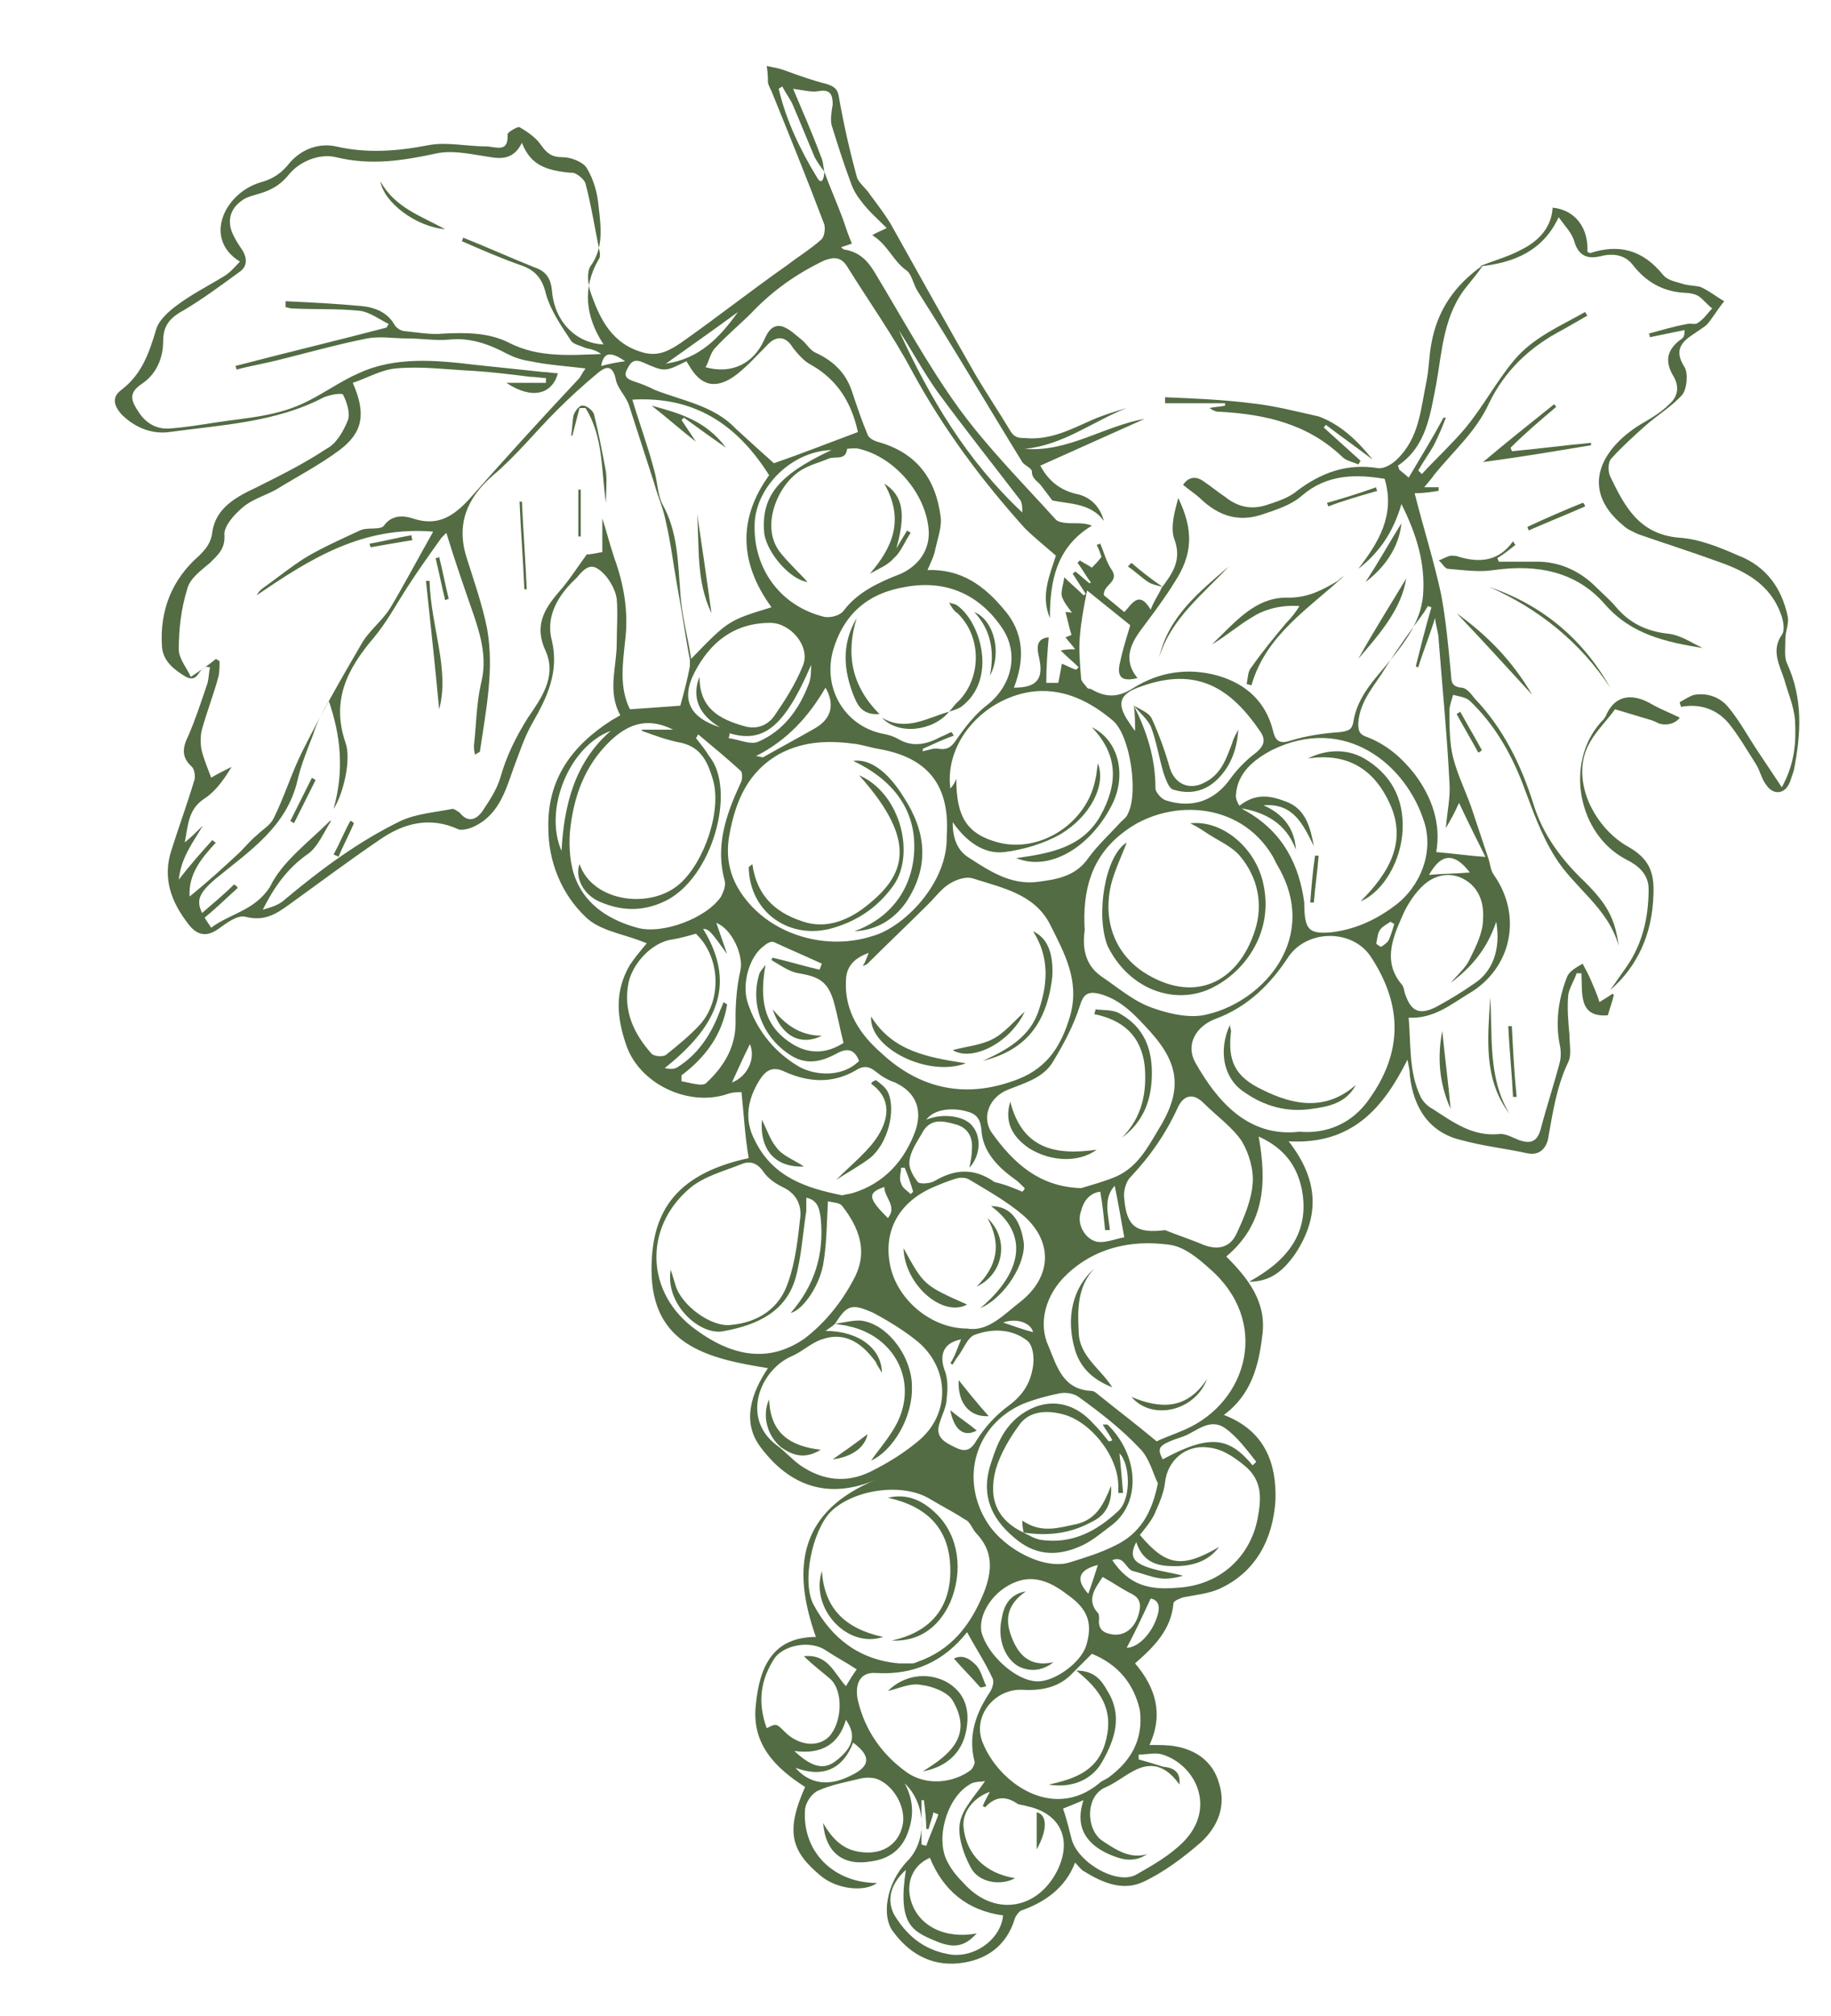 <?xml version="1.0" encoding="UTF-8"?>
<!-- Generator: Adobe Illustrator 28.3.0, SVG Export Plug-In . SVG Version: 6.00 Build 0)  -->
<svg xmlns="http://www.w3.org/2000/svg" xmlns:xlink="http://www.w3.org/1999/xlink" version="1.1" id="Calque_1" x="0px" y="0px" viewBox="0 0 152.6 168" style="enable-background:new 0 0 152.6 168;" xml:space="preserve">
<style type="text/css">
	.st0{fill:#536C43;}
</style>
<g id="KtT1IX_00000110439591449350890310000014153807263643467658_">
	<g>
		<path class="st0" d="M96.8,49c0.9-1.2,1.7-2.3,1.1-4c-0.4-1,0-2.4,0.3-3.5c1.3,2.7,1.2,4.7-0.3,7c-0.8,1.3-1.7,2.5-2.6,3.7    c-1,1.3-1.8,2.7-0.5,4.3c-1.2,0.3-1.7,0-1.5-1.1c0.2-1,0.5-2,0.9-3.3c-1-0.8-2.1-1.7-3.6-2.9c-0.3,1.5-0.5,2.6-0.6,3.8    c-0.1,1.1,0,2.3,0.1,3.5c0,0.3,0.3,0.5,0.5,0.8c0.1,0.1,0.2,0.1,0.3,0.1c1.2,0.7,2.2,0.8,3.6-0.1c2.1-1.3,4.5-1.7,7-1    c2.4,0.7,4,2.2,4.6,4.6c0.2,0.9,0.6,1.1,1.5,0.8c1.3-0.4,2.7-0.6,4.1-0.7c0.7-0.1,1-0.2,1.1-0.9c0.3-1.8,1.4-3.1,2.5-4.4    c1.5-1.8,3.1-3.7,3.3-6.1c0.2-2.6-0.5-5-1.8-7.6c-0.7,2.4-1.9,4.1-3.6,5.4c1.7-2.2,3.1-4.5,2.2-7.5c-2.4-0.4-4.8-0.4-6.9,1.4    c-0.9,0.8-2.2,1.2-3.4,1.6c-1.9,0.6-3.5,0.1-5-1.3c-0.4-0.4-0.9-0.7-1.5-1.2c0.4-0.6,1-0.8,1.7-0.3c0.6,0.4,1.2,0.9,1.8,1.3    c1,0.8,2.1,1.1,3.4,0.7c0.9-0.3,1.9-0.6,2.6-1.2c2-1.5,4.1-2.3,6.7-1.9c0.5,0.1,1.2-0.3,1.6-0.7c1.9-1.8,2-4.2,2.5-6.6    c0.2-1,0.2-2.1,0.4-3.1c0.5-2.8,2-4.9,4.3-6.5l0,0c-0.4,0.6-0.9,1.2-1.3,1.7c-2,2.4-2.1,5.4-2.6,8.2c-0.5,2.5-0.8,5.2-3.2,6.8    c0.1,0.2,0.1,0.4,0.2,0.4c0.2,0.2,0.4,0.3,0.7,0.6c1-1.7,2-3.3,2.9-5c0.1,0,0.1,0,0.2,0c-0.3,0.8-0.6,1.5-1,2.3    c-0.4,0.7-0.9,1.4-1.3,2.1c0.1,0.1,0.2,0.2,0.3,0.3c1.2-1.3,2.5-2.5,3.6-3.8c1.5-1.8,2.6-3.9,4.1-5.7c1.6-1.9,3.8-2.8,5.9-4    c0.1,0.1,0.1,0.2,0.2,0.3c-0.7,0.4-1.4,0.8-2.1,1.2c-2.7,1.4-4.8,3.4-6.1,6.1c-1.1,2.4-3,4-4.6,6c-0.2,0.3-0.4,0.5-0.8,1    c0.5,0,0.9,0,1.2,0c0,0.1,0,0.2,0,0.3c-0.6,0.1-1.3,0.2-2,0.2c0.7,2.8,1.6,5.6,2.2,8.4c0.4,2.1,0.6,4.3,0.8,6.4    c0.1,0.7-0.1,1.3,0.9,1.4c0.4,0,0.8,0.5,1.1,0.9c2.4,2.5,3.9,5.6,4.9,8.8c0.8,2.6,2.4,4.7,4.3,6.5c1.8,1.8,2.5,3,2.8,5.3    c-0.9-3.2-3.7-4.8-5.3-7.4c-1.2-1.9-1.9-4-2.7-6.1c-1-2.6-2.4-5-4.4-6.9c-0.3-0.3-1-0.4-1.4-0.5c-0.1,0.4-0.3,0.9-0.3,1.3    c0,1.3,0,2.7,0.3,3.9c0.4,1.6,1.2,3.1,1.7,4.7c0.4,1.2,0.8,2.4,1.2,3.6c0.2,0.5,0.2,1.1,0.5,1.5c2.4,3.4,1.5,7.8-2.1,9.9    c-1.5,0.9-2.9,2.1-5,2c0.2,2.3,0,4.5,1,6.6c0.2,0.4,0.6,0.8,1,1c1.7,1.1,3.3,2.3,5.5,2.1c0.5-0.1,1.2,0.3,1.7,0.5    c0.9,0.3,1.5,0.2,1.8-0.9c0.5-1.9,1.1-3.7,1.6-5.6c0.1-0.4,0.1-1,0-1.4c-0.4-2-0.1-3.9,0.6-5.7c0.2-0.5,0.8-0.8,1.3-1.1    c0.2,0.4,0.5,0.9,0.7,1.4c0.2,0.5,0.5,1.1,0.7,1.8c0.5-0.3,0.8-0.5,1.1-0.7c0,0,0.1,0.1,0.1,0.1c-0.1,0.5-0.3,1-0.5,1.7    c-2.5,0.2-2.1-1.9-2.2-3.5c-0.1,0-0.3,0-0.4,0c-0.2,0.6-0.6,1.2-0.7,1.8c-0.1,1.1,0,2.2,0.1,3.3c0,0.8,0.2,1.7-0.1,2.3    c-1,2.1-1.3,4.3-1.7,6.5c-0.2,0.7-0.7,1.3-1.7,1.1c-1.8-0.4-3.7-0.6-5.5-1.1c-2.6-0.6-4-2.6-4.3-5.4c0-0.4-0.1-0.8-0.2-1.3    c-2,4-4.6,7.1-9.9,6.8c2.5,3.2,2.6,6.2,0.6,9.3c-1.1,1.6-2.2,2.4-3.9,2.4c3.1-1.7,5.1-4,4.4-7.7c-0.4-1.9-1.4-3.4-3.6-4.4    c0.7,3.9,0.5,7.3-2.7,10c1.8,1.8,3.4,3.8,3,6.6c-0.3,2.5-0.9,4.9-3.2,6.6c3.4,1.3,4.4,4,4.3,7.1c-0.2,3.2-1.6,6-4.7,7.4    c-0.9,0.4-2,0.5-3,0.7c-0.3,0.1-0.8,0.3-0.8,0.5c-0.2,2.2-1.6,3.6-3.2,5c1.7,2,2.4,4.2,1.2,6.8c0.8,0,1.5,0,2.1,0.1    c1.8,0.3,3.2,1.3,3.7,3.1c0.6,1.9-0.1,3.6-1.5,4.9c-1.5,1.3-3.1,2.5-4.8,3.3c-1.7,0.8-3.4,0.1-5-0.9c-0.2-0.1-0.4-0.4-0.7-0.7    c-0.8,2.1-2.5,3.3-4.5,4c-0.2,0.1-0.4,0.4-0.5,0.6c-0.7,2.4-2.5,3.6-4.8,3.8c-2.3,0.2-4.1-0.9-5.4-2.7c-0.9-1.2-0.6-3.9,1.2-5.8    c1.7-1.7,1.6-4.8-0.2-6.5c0.7,1.3,0.8,2.6,0.3,4c-0.5,1.5-1.6,2.3-3.1,2.5c-2.3,0.4-3.8-0.7-4-3.2c0.8,1.4,1.7,2.2,3,2.4    c1.8,0.3,3.2-0.5,3.6-2.1c0.4-1.5-0.7-3.5-2.2-4c-0.4-0.1-0.9-0.1-1.3,0c-1.2,0.3-2.4,0.5-3.5,1c-0.5,0.2-1,0.9-1.1,1.5    c-0.3,3.5,2.3,6.2,6,6.2c-1.1,0.8-3.4,0.5-4.7-0.6c-2.4-2-3-3.6-1.3-7.4c-2.5-1.6-4.5-3.6-4.1-6.9c0.3-3.1,1.4-5.6,5-5.6    c-2.1-5.9-1.3-10.5,5-13.1c-4,1.7-7.2,0.5-9.6-2.7c-1.6-2.1-0.8-4.5,0.6-6.6c-5-0.8-9.7-1.9-9.7-8.2c0-4.4,1.6-7.9,8.1-9.3    C62.1,94.8,62,93,61.8,91c-0.3,0-0.8,0-1.3,0.2c-3.2,1-7.2-0.9-8.3-4.1c-0.8-2.3-1-4.5,0.3-6.7c0.4-0.6,0.9-1.2,1.4-1.8    c-0.2-0.1-0.3-0.1-0.5-0.2c-1.6-0.6-3.5-0.9-4.6-2c-2-1.9-3.1-4.6-3.1-7.4c-0.1-4.1,2-6.9,5.3-9c0.2-0.1,0.5-0.3,0.7-0.4    c-1.1-2-0.3-4-0.3-6c0-1.2,0.1-2.5,0-3.7c-0.1-0.7-0.5-1.4-0.9-1.9c-1-1.1-1.5-1-2.4,0.1c-0.2,0.2-0.4,0.4-0.6,0.6    c-1.2,1.3-2,2.9-1.5,4.7c0.6,2.6-0.4,4.7-1.6,6.8c-0.7,1.2-1.1,2.5-1.6,3.8c-0.7,2-1.3,4.1-3.6,5c-0.3,0.1-0.8,0.2-1,0.1    c-2.4-1.1-4.6-0.5-6.6,0.9c-2.5,1.7-4.9,3.5-7.4,5.3c-1.1,0.8-2.1,1.5-3.7,1.1c-0.7-0.2-1.6,0.5-2.3,1c-1.1,0.8-1.9,0.4-2.5-0.4    c-1.4-1.8-2.2-3.8-1.4-6.2c0.6-1.9,1.3-3.8,1.9-5.8c0.1-0.3,0-0.9-0.2-1.1c-0.9-0.8-0.8-1.6-0.3-2.6c0.6-1.4,1.1-2.9,1.6-4.4    c0.1-0.4,0.1-0.8,0.2-1.3c-0.2,0-0.3-0.1-0.4,0c-0.6,0.2-0.6,1.3-1.6,0.8c-1-0.6-1.9-1.3-2-2.5c-0.2-3,0.8-5.6,3.1-7.6    c0.6-0.6,1-1.1,1.1-2c0.3-2,2-2.9,3.7-3.7c2-1,4-2,5.8-3.2C28,37,28.6,36,29,35c0.2-0.6-0.1-1.5-0.4-2.1c-0.1-0.2-1.1,0-1.6,0.2    c-4,2.1-8.5,2.3-12.9,2.9c-1.5,0.2-2.9-0.4-4-1.5c-0.6-0.7-0.8-1.4,0-2c1.7-1.3,2.3-3,2.9-5c0.2-0.8,1.1-1.6,1.8-2.1    c1.2-0.9,2.6-1.6,3.9-2.4c0.5-0.3,0.9-0.8,1.3-1.2c-3.1-1.9-1.3-5.7,1.7-6.6c1.1-0.3,1.8-0.8,2.5-1.7c1-1.1,2.4-1.6,3.8-1.3    c2.6,0.6,5.1,0.4,7.7-0.1c1.5-0.3,3.2,0.1,4.8,0.1c0.8,0,1.9,0.6,1.8-1c0-0.2,0.9-0.7,1-0.6c0.7,0.4,1.4,0.9,1.8,1.5    c0.5,0.7,0.9,1,1.8,1c0.7,0,1.7,0.4,2,0.9c0.6,1,0.9,2.1,1,3.3c0.2,1.7,0.4,3.4-0.7,4.9c-0.3,0.5-0.2,1.4,0,2.1    c0.8,2.3,1.8,4.4,4.5,5.1c1.2,0.3,2.1-0.2,3-0.8c3-2.1,5.9-4.4,8.9-6.5c0.9-0.7,1.9-1.3,2.8-2.1c0.3-0.2,0.4-0.9,0.3-1.3    c-1.4-3.7-2.9-7.4-4.4-11.1c-0.1-0.2-0.2-0.4-0.3-0.7C64,6.6,64,6.1,63.9,5.5c0.5,0.1,1.1,0.2,1.6,0.4c1.1,0.4,2.2,0.8,3.4,1.1    c0.6,0.2,0.9,0.4,1,1c0.4,2.3,0.9,4.5,1.5,6.7c0.1,0.5,0.8,1,1.1,1.5c0.6,0.8,1.2,1.6,1.7,2.4c2.4,4.3,4.8,8.6,7.2,12.8    c0.9,1.5,1.9,3,2.8,4.5c0.3,0.5,0.6,0.6,1.2,0.6c2.1,0.2,3.8-0.7,5.6-1.5c0.9-0.4,1.9-0.7,2.9-1c-2.8,1.1-5.3,3.1-8.5,3.4    c3.6,0.3,6.6-1.9,10-2.5c-2.9,1.3-5.8,2.6-8.7,3.9c0.7,1.3,1.7,2.1,3.2,2.4c1.1,0.3,1.8,1.1,2.1,2.2c-1.1-1.5-2.9-1.4-4.3-1.7    c-0.3-0.4-0.6-0.8-0.9-1.2c-0.3-0.4-0.8-0.6-0.8-1.2c0-0.3-0.6-0.5-0.8-0.8c-2.9-4.7-5.7-9.5-8.7-14.2c-0.4-0.6-0.5-1.5-1-1.8    c-1.1-0.8-1.5-2.1-2.8-2.9c0.3-0.2,0.6-0.3,1.2-0.6c-0.8-0.8-1.5-1.4-2.1-2.2c-0.4-0.5-0.7-1-0.9-1.6c-0.6-1.6-1.1-3.2-1.6-4.8    c-0.1-0.5,0-1.1,0.1-1.7c0-0.8-0.2-1.3-1.2-1.1c-0.6,0.1-1.3-0.1-2.1-0.2c0.8,1.9,1.6,3.7,2.3,5.6c0.2,0.4,0.2,0.8,0.3,1.3    c-0.3-0.4-0.6-0.8-0.8-1.2c-0.6-1.4-1.2-2.9-1.8-4.3c-0.2-0.5-0.6-1-0.9-1.6c-0.1,0.1-0.2,0.1-0.3,0.2c0.6,2.6,1.8,5.1,3.2,7.4    c0.4,0.7,0.6,0,0.6-0.5c0.5,1.4,1.1,2.7,1.6,4.1c0.2,0.6,0.4,1.2,0.7,1.9c-0.3,0.1-0.6,0.2-0.9,0.3c0.1,0.1,0.2,0.2,0.3,0.2    c1.2,0.2,1.9,0.9,2.5,1.9c2.3,3.8,4.4,7.7,7,11.3c2.4,3.3,5.3,6.2,8.1,9.3c0.3,0.3,1.1,0.3,1.6,0.3c0.4,0,0.9,0,1.4,0.2    c-3,1.8-3.5,4.7-3.5,7.7c-0.8-1.9,0-3.6,0.5-5.2c-0.9-0.8-1.8-1.5-2.6-2.3c-3.6-4-6.8-8.3-9.4-13.1c-1.6-3-3.6-5.8-5.4-8.7    c-0.5-0.8-1.1-0.8-1.9-0.5c-2.3,1.1-4.3,2.5-6.1,4.4c-1,1-2.1,1.9-3,2.9c-0.4,0.4-0.5,1.1-0.8,1.6c2.2,0.6,4-0.3,4.9-2.3    c0.3-0.7,0.7-1.3,1.5-1.1c0.6,0.2,1.1,0.7,1.6,1.1c0.4,0.3,0.7,0.9,1.2,1.1c1.5,0.7,2.5,1.7,3,3.2c0.4,1.2,0.8,2.4,1.3,3.6    c0.1,0.3,0.5,0.5,0.8,0.6c3.3,0.9,4.9,3.1,5.3,6.3c0.1,0.9-0.3,1.9-0.5,2.9c-0.1,0.4-0.3,0.8-0.6,1.5c2.8-0.1,4.7,1.3,6.3,3.2    c1.8,2,1.8,4.3,0.9,6.6c1.9,0,2.5-0.7,2.1-2.5c-0.3-1.2,0-1.6,0.8-1.7c-0.1,1.2-0.2,2.4-0.2,3.8c0.3,0,0.6,0,1,0    c0.1-0.5,0.2-1,0.3-1.6c0.5,0.2,0.8,0.4,1.2,0.5c0.1-0.1,0.1-0.1,0.2-0.2c-0.4-0.4-0.9-0.8-1.5-1.4c0.5-0.1,0.8-0.1,1.2-0.1    c-0.2-0.3-0.5-0.6-0.8-1c0.3-0.1,0.5-0.2,0.5-0.2c-0.2-0.6-0.3-1.2-0.5-1.9c0.4,0,0.7,0.1,1,0.1c-0.1,0.1-0.2,0.1-0.3,0.2    c-0.3-0.5-0.8-1-1-1.6c-0.1-0.4,0.1-0.9,0.2-1.6c0.5,0.5,1.1,1,1.6,1.5c0.1,0,0.1-0.1,0.2-0.1c-0.4-0.6-0.7-1.1-1.1-1.7    c0.1-0.1,0.2-0.1,0.2-0.2c0.4,0.3,0.8,0.7,1.2,1c0,0,0.1,0,0.1-0.1c-0.4-0.5-0.7-1.1-1.1-1.6c0.1-0.1,0.1-0.1,0.2-0.2    c0.3,0.2,0.7,0.4,1,0.6c0.2-0.2,0.5-0.5,0.8-0.9c-0.1-0.3-0.2-0.6-0.4-1c0.1,0,0.2-0.1,0.3-0.1c0.3,0.7,0.5,1.5,0.9,2.1    c0.8,1.1-0.7,1.3-0.6,2.2c0.5,0.4,1.1,0.9,1.7,1.4c0.6-0.6,1.2-1.9,2.2-0.2C96.2,50,96.6,49.5,96.8,49L96.8,49z M94.5,58.8    L94.5,58.8c1.1,2.2,1.8,4.4,1.8,6.9c0,0.3,0.5,0.9,0.9,1c2.2,0.7,4.1,0,5.4-1.9c0.6-0.8,1.3-1.5,2.1-2.1c0.7-0.6,0.8-1.1,0.3-1.8    c-2.4-3.5-5.2-5.4-9.9-3.7c-1.8,0.6-2.1,1.4-1,3c0.2,0.3,0.4,0.6,0.5,0.7C94.6,60.3,94.6,59.5,94.5,58.8z M69.6,110.3    c-0.2,0.2-0.4,0.3-0.8,0.6c2.8,0,4.7,1.5,4.7,3.5c-0.2-0.4-0.4-0.6-0.5-0.9c-1.1-1.5-2.5-2.6-4.5-1.9c-0.9,0.3-1.6,1-2.5,1.4    c-2.6,1.1-4.3,5.1-1.3,7.4c0.7,0.5,1.3,1.2,2,1.7c1.9,1.3,3.9,1.5,5.9,0.5c1.4-0.7,2.7-1.5,3.9-2.5c2.7-2.2,2.7-6,0-8.3    c-1.1-0.9-2.4-1.7-3.7-2.4C71,108.6,70.6,108.7,69.6,110.3L69.6,110.3z M43.5,11.9c-0.8,1.6-2,1.3-3.2,1.1c-1.3-0.2-2.7-0.5-4-0.2    c-2.8,0.6-5.4,1-8.3,0.3c-1.2-0.3-2.8,0.2-3.8,1.3c-0.4,0.5-0.9,1-1.5,1.3c-0.7,0.4-1.5,0.5-2.2,0.8c-1.3,0.7-1.7,1.9-1,3.2    c0.2,0.4,0.4,0.7,0.6,1c0.5,0.7,0.6,1.5-0.2,2c-1.5,1.1-3,2.2-4.5,3.1c-1.1,0.6-1.8,1.2-1.8,2.6c0,1.5-0.6,2.8-1.8,3.6    c-1.2,0.8-0.8,1.5-0.2,2.4c0.6,0.9,1.5,1.4,2.6,1.3c1.3-0.1,2.5-0.3,3.8-0.5c2.6-0.4,5.2-0.5,7.7-1.8c1.4-0.7,2.8-1.7,4.2-2.3    c3-1.4,6.4-1.1,9.7-0.7c1.9,0.2,3.8,0.4,5.7,0.6c0.4,0,0.8,0.1,1.2,0.1c-0.5,1.8-2.2,2.2-4.3,0.8c1.2,0,2.3,0,3.3,0    c0-0.1,0-0.3,0-0.4c-0.4,0-0.8-0.1-1.3-0.1c-1.6-0.2-3.2-0.4-4.8-0.5c-2.1-0.1-4.3-0.4-6.4-0.2c-1.2,0.1-2.4,0.8-3.6,1.2    c1.1,2.5,0.9,4.1-1.1,5.6c-1.6,1.2-3.5,2.2-5.3,3.3c-0.9,0.5-2,0.8-2.8,1.5c-0.7,0.6-1.5,1.5-1.5,2.2c0.1,1.2-0.5,1.7-1.2,2.4    c-0.7,0.6-1.7,1.3-1.9,2.2c-0.5,1.6-0.7,3.3-0.7,5c0,0.8,0.7,1.6,1,2.3c0.9-0.6,1.5-1,2.1-1.5c0.1,0.1,0.2,0.1,0.3,0.2    c0,0.4,0,0.9-0.1,1.3c-0.4,1.5-1,3-1.4,4.5c-0.1,0.5-0.1,1.1,0,1.6c0.2,0.8,0.5,1.5,0.8,2.3c0.5-0.3,1.1-0.6,1.7-0.9    c-0.6,1-1.3,2-2.2,2.6c-1.4,0.9-1.4,2.1-1.7,3.7c0.7-0.6,1.1-1,1.5-1.4c-0.8,1.4-1.8,2.6-2,4.5c1-1.3,1.9-2.3,2.8-3.3    c0.1,0.1,0.2,0.2,0.3,0.2c-1.2,1.3-2.3,2.6-2.2,4.5c1.5-1.2,2.8-2.4,4.2-3.7c0.5-0.5,0.9-1,1.4-1.4c0.5-0.5,1.1-0.8,1.4-1.4    c0.9-1.8,1.5-3.8,2.4-5.6c1.5-3,3.2-6,4.9-8.9c0.6-1.1,1.7-1.9,2.4-3c1.2-2,2.3-4.1,3.6-6.4c-5.9-0.5-10.3,2.3-14.7,5.3    c0.2-0.4,0.5-0.6,0.8-0.8c1.1-0.8,2.1-1.6,3.2-2.3c1.5-0.9,3.1-1.6,4.6-2.3c0.6-0.3,1.7,0,2-0.4c0.7-1,1.8-0.8,2.4-0.6    c2.1,0.7,3.4-0.2,4.7-1.6c3-3.4,6-6.7,9.1-10c0.2-0.2,0.3-0.5,0.6-0.9c-1.7-0.2-3.2-0.3-4.6-0.6c-0.7-0.1-1.3-0.3-1.9-0.6    c-1.5-0.8-3.1-1.4-4.9-1.2c-1.1,0.1-2.3-0.1-3.5-0.1c-1.1,0-2.2-0.2-3.3,0c-2.5,0.5-5,1.2-7.4,1.8c-1.2,0.3-2.4,0.5-3.5,0.8    c0-0.1,0-0.2-0.1-0.3c4.2-1.1,8.4-2.1,12.6-3.2c0.1-0.1,0.1-0.2,0.2-0.3c-0.8-0.4-1.6-1-2.4-1.1c-1.9-0.2-3.8-0.1-5.7-0.2    c-0.2,0-0.3-0.1-0.5-0.1c0-0.2,0-0.3,0-0.5c2.1,0.1,4.2,0.2,6.3,0.4c1.1,0.1,2.2,0.5,2.8,1.6c0.2,0.3,0.6,0.5,0.9,0.5    c1,0.1,2.1,0.3,3.1,0.2c1.9-0.1,3.9-0.1,5.6,0.8c2.4,1.2,5,1,7.6,0.9c-0.4-0.3-0.8-0.4-1.3-0.5c-0.4-0.2-1-0.3-1.2-0.6    c-0.8-1.2-1.7-2.5-2.1-3.9c-0.3-1.3-0.9-2-2.1-2.4c-1.7-0.6-3.3-1.3-4.9-2c0-0.1,0.1-0.2,0.1-0.3c2,0.8,4,1.7,6,2.5    c0.9,0.3,1.3,0.9,1.4,1.9c0.2,2.6,2,4.4,4.3,4.5c-1.5-2.3-1.8-4.7-0.4-7.1c0.1-0.1,0.1-0.3,0.1-0.5c-0.4-1.9-0.7-3.9-1.2-5.8    c-0.1-0.4-0.9-1-1.2-0.9C45.4,14.2,44.2,13.7,43.5,11.9z M27.5,68.4c0,0,0.1,0,0.1,0c-0.6,0.9-1.1,2.2-2,2.8    c-1.7,1.2-2.8,2.8-3.7,4.6c0.7-0.2,1.4-0.4,1.9-0.9c3-2.5,6.1-4.8,9.6-6.5c1.3-0.6,2.8-0.7,4.3-1c0.2,0,0.4,0.2,0.6,0.3    c0.7,0.9,1.4,0.6,1.9-0.1c0.6-0.9,1.2-1.8,1.5-2.8c0.5-1.8,1.3-3.4,2.3-5c1.1-1.6,2.4-3.4,1.5-5.5c-1-2.1-0.2-3.5,1.1-5    c0.8-0.9,1.5-2,2.3-3.1c0.3,0,0.8-0.1,1.3-0.2c0-1.1,0-2.2,0-2.8c0.3,0.9,0.6,2.1,1,3.3c0.8,2.2,1.2,4.5,0.9,6.9    c-0.2,1.9-0.5,3.9,0.4,5.7c1.5-0.1,2.9-0.2,4.2-0.3c0.3-1.1,0.6-2.2,0.8-3.3c0-0.1,0-0.3,0-0.5c-0.4-2.1-0.7-4.3-1.1-6.4    c-0.3-1.7-0.5-3.4-0.9-5.1c-0.2-1.1-0.7-2.2-1-3.3c-0.7-2.2-1.4-4.3-2.1-6.5c-0.3-0.8-1-1.4-1.1-2.2c-0.3-1.2-0.9-0.9-1.5-0.4    c-1.2,1-2.3,2-3.4,3.1c-1.8,1.8-3.4,3.8-5.3,5.4c-2.2,1.9-3.1,4.1-2.2,6.9c0.6,1.9,1.3,3.9,1.7,5.9c0.6,3.4-0.1,6.8-0.6,10.2    c0,0.1-0.2,0.1-0.4,0.3c-0.1-0.3-0.1-0.6-0.1-0.8c0.2-1.7,0.2-3.5,0.6-5.2c0.5-2,0-3.8-0.6-5.6c-0.8-2.3-1.6-4.6-2.3-6.9    c0,0-0.2,0.2-0.4,0.4c-1,1.4-2,2.8-2.9,4.2c-0.9,1.4-1.7,2.9-2.8,4.2c-2.2,2.6-3.5,5.2-2.3,8.7c0.5,1.4-0.2,4.3-1,5.5    c0.9-3.2,0.6-6.1-0.4-9c-0.5,0.9-1,1.8-1.3,2.8c-0.5,1.3-1,2.5-1.3,3.8c-0.9,3.9-4,5.9-6.8,8.2c-1.9,1.6-1.7,2.2-0.4,4.1    c1.6-1.2,3.6-1.4,4.9-3.4C23.5,71.8,25.7,70.2,27.5,68.4z M72.4,79.4c-1.4,0.5-1.9,1.3-1.9,2.4c-0.1,2.5,1.2,4.4,2.9,5.9    c3.3,3.1,7.2,3.9,11.5,2.2c2.5-1,3.6-2.9,4.3-5.3c0.8-2.9-0.5-5.2-1.7-7.6c-1.3-2.5-3.9-3-6.4-3.8c-0.6-0.2-1.4,0.1-1.9,0.4    c-0.7,0.4-1.2,1.1-1.8,1.7c-1.7,1.7-3.4,3.3-5.1,5c-0.1,0.1-0.2,0.1-0.4,0.2C72.1,80.2,72.2,79.9,72.4,79.4z M78.9,69.7    c0.3-4.3-1.6-6.6-5.7-7.3c-0.6-0.1-1.2-0.3-1.8-0.4c-2.2-0.3-4.3-0.3-6.4,0.8c-2.7,1.5-3.7,4-4.2,6.7c-0.4,2.1,0.1,3.9,1.4,5.5    c2.4,3,6.8,4.2,10.5,3C75.3,77.3,79,73.6,78.9,69.7z M90.4,77.5c-0.2,1.5,0,3,1.6,4c1.3,0.9,2.6,2,4.1,2.5    c1.4,0.5,3.2,0.9,4.6,0.5c4.6-1.1,9.4-6.4,5.7-12.5c-0.1-0.2-0.2-0.4-0.3-0.6c-2.8-4.8-8.9-4.8-12.4-2.1    C91,71.3,90.2,74.1,90.4,77.5z M96.4,120.1c0.6-0.3,1.5-0.6,2.4-1c5.2-2.3,7.1-9,2-13.4c-1-0.9-2.2-1.9-3.5-2    c-3.1-0.4-6.1,0.3-8.4,2.5c-1.8,1.7-2.4,4.1-1.5,6c0.7,1.7,1.2,3.6,3.6,3.7c0.1,0,0.3,0.1,0.4,0.2C93,117.4,94.6,118.6,96.4,120.1    z M55.9,105.8c0.2,0.6,0.3,1,0.4,1.3c0.5,1.7,3,3.5,4.6,3.3c2.3-0.2,4.1-1.4,4.8-3.6c0.6-1.7,0.8-3.6,1-5.4c0.1-1.1-0.4-2-1.5-2.5    c-0.6-0.3-1.2-0.7-1.6-1.3c-0.5-0.7-1.1-0.9-1.8-0.6c-1.5,0.6-3.1,1-4.3,2c-3.9,3.3-3.7,8.8,0.5,11.8c3.4,2.5,6.4,2.6,9.1,0.7    c1.8-1.4,3.2-3.2,4.2-5.2c1-2.1,0.3-4-1.1-5.8c-0.2-0.3-0.8-0.3-1.2-0.4c-0.1,1.9-0.1,3.6-0.4,5.3c-0.4,2-1.8,3.8-2.7,4    c2-2.3,2.8-4.9,2.5-7.9c-0.1-0.7-0.2-1.5-1.2-1.7c0,0.4,0,0.8,0,1.1c-0.3,1.9-0.4,3.8-0.9,5.6c-0.8,2.8-3.2,3.9-5.9,4.4    C58.4,111.4,55.4,108.7,55.9,105.8z M108.3,94.3c2.3,0.2,4.4-0.7,5.8-2.7c2.8-3.9,2.8-7.8,0.2-11.8c-1.5-2.4-5.3-2.4-6.9-0.1    c-1.5,2.3-3.4,4.2-6.1,5.2c-1.6,0.6-2.5,2.1-1.7,3.6C101.4,91.7,104,94.8,108.3,94.3z M79.7,64.9c0,3.2,0.9,4.6,3.5,5.3    c3.5,0.9,7.4-1.6,8.1-5.3c0.1-0.4,0.1-0.7,0.2-1.3c0.7,1.8-0.6,4.4-3.1,5.9c-1.4,0.8-3.1,1.3-4.7,1.5c-1.7,0.2-3.2-0.9-4.3-2.5    c0,1.4,0.4,2.4,1.4,3c1.7,1.1,3.4,2.2,5.5,2c1.6-0.2,3.3-0.4,4.4-2c0.8-1.1,1.8-2,2.7-3c0.2-0.2,0.5-0.4,0.6-0.7    c0.9-1.7,0.2-6.6-1.3-7.8c-1.8-1.5-3.9-2.6-6.4-2.4c-4.1,0.4-7.6,4.1-7.1,8.1C79.5,65.4,79.6,65.1,79.7,64.9z M56.1,60.8    c-2-1-3.6-0.6-5.2,0.9c-2.2,2.1-3.1,4.7-3.4,7.6c-0.1,1.3,0,2.8,0.5,4c0.9,2.2,2.9,3.4,5.1,4c2.1,0.6,5.8-0.8,7-2.6    c0.2-0.4,0.4-0.9,0.3-1.3c-0.8-2.9,0.1-5.5,1.3-8.1c0.2-0.3,0.2-1,0-1.1c-1.1-1-2.3-2-3.5-3c-0.1,0.1-0.1,0.2-0.2,0.3    c0.4,0.5,0.8,1,1.1,1.5c2.3,2.8,0.3,10.2-3.7,12.1c-1.9,0.9-3.7,0.8-5.5,0c-1.3-0.6-2-2-1.6-3.1c1.1,3.2,6,3.8,8.4,1.6    c2-1.8,3.5-6.1,2.7-8.7c-0.4-1.3-0.9-2.6-2.6-3c-1.1-0.2-2.2-0.6-3.3-1c0,0,0-0.1,0-0.1C54.3,60.8,55.2,60.8,56.1,60.8z     M74.9,138.6c0.4,0,0.7,0,1.1,0c0.1,0,0.2,0,0.4-0.1c2.9-1,4.5-3.1,5.6-5.8c0.7-1.8,0.8-3.4-0.6-4.9c-0.4-0.4-0.5-1-1-1.2    c-0.9-0.6-1.9-1.1-2.9-1.7c-2.3-1.4-6.4-0.8-8.3,1.1c-1.5,1.6-2.4,5.8-1.4,7.7C69.3,136.5,71.6,138.3,74.9,138.6z M108.7,75.2    c0,2.3,0.4,2.6,2.1,2.5c2-0.2,3.8-1,5.4-2.2c2.2-1.6,3.3-4.5,2.5-7c-1.5-4.8-6.6-9-12.7-6c-1.5,0.8-2.9,1.9-3,3.8    c0,0.4,0.3,1,0.7,1.2C107,69.3,108.3,72.2,108.7,75.2z M90.1,99c1-0.3,2.1-0.6,3-1c1.7-0.8,2.5-2.3,3.4-3.8c2-3.2,1.9-5.4-0.6-8.2    c-1.2-1.3-2.4-2.7-4.3-3.2c-0.9-0.2-1.3,0-1.6,1c-0.5,1.6-1.3,3.1-2.2,4.6c-0.8,1.4-2.3,1.8-3.8,2.4c-1.5,0.6-2.2,2.2-1.4,3.5    C84.5,97,86.7,98.9,90.1,99z M76.9,62.4c0,0.1,0,0.2,0,0.2c0.5-0.1,0.9-0.3,1.4-0.2c0.8,0.1,1.1-0.3,1.5-0.9c0.7-1,1.5-2,2.4-2.7    c2.1-1.6,2.8-4.3,1.3-6.5c-1.9-2.8-4.7-4-8-3.4c-3.1,0.5-5.2,2.2-6.1,5.4c-0.8,3.1,1,6.1,4,6.8c0.5,0.1,1,0.2,1.5,0.5    c1.2,0.7,2.4,0.4,3.5-0.2c0.3-0.1,0.6-0.3,0.9-0.4c0.1,0.1,0.1,0.2,0.2,0.3C78.6,61.6,77.8,62,76.9,62.4z M69.3,37.5    c-3.3,0.1-6.2,3-6.4,6c-0.2,3.8,2.1,7,5.8,7.9c0.5,0.1,1.3-0.1,1.6-0.5c1.2-1.6,3-2.4,4.8-3.1c1.5-0.7,2.4-2,2.3-3.6    c-0.2-3-2.8-6.1-5.8-6.8c-0.3-0.1-1,0-1,0c-0.1,1-1,0.6-1.5,0.8c-0.7,0.3-1.5,0.5-2.2,0.9c-2,1.1-3.6,4.7-1.9,6.9    c0.7,0.9,1.6,1.7,2.3,2.5c-1.4-0.2-3.3-2.3-3.6-4C63.4,41.4,64.8,39.6,69.3,37.5z M52.7,33.3c0.6,2,1.3,3.9,1.8,5.8    c0.3,1,0.3,2.1,0.7,2.9c1.3,2.3,1.3,4.9,1.5,7.4c0.1,1.8,0.6,3.5,0.9,5.5c3.1-3.2,3.1-3.2,6.7-4.3c-2.7-3.7-2.8-7.4-0.2-11    C61.4,35.3,57.8,33,52.7,33.3z M80.6,110.7c1.7,0.3,3-1.1,4.4-2.2c2.7-2.1,2.8-5.1,0.2-7.3c-1.3-1.1-2.9-2-4.4-2.9    c-0.3-0.2-0.8-0.2-1.1-0.1c-0.7,0.2-1.4,0.5-2.1,0.8c-2.8,1.3-4,3.7-3.4,6.5C74.8,108.3,77.6,110.7,80.6,110.7z M70.2,99.6    c0.3-0.1,0.6-0.1,0.9-0.2c2.6-0.8,4.3-2.7,5.2-5.2c0.6-1.8,0-3.2-1.7-4C74,90,73.5,89.7,73,89.3c-0.6-0.5-1.1-0.5-1.7-0.1    c-1.9,1.1-3.9,1-5.9,0.1c-1-0.5-1.6-0.1-2.1,0.7c-1,1.6-1.3,3.3-0.4,5C64.4,98.1,67.2,99,70.2,99.6z M91,137.8    c-0.6,0.6-1.1,1.1-1.6,1.6c-1.1,1.2-2.6,1.5-4.2,1.4c-2.3-0.1-4.2,2.2-3.3,4.4c1.3,3.3,5.8,6.6,9.7,3.4c0.2-0.2,0.5-0.3,0.8-0.5    c1.9-1.4,2.9-3.2,2.6-5.6C94.5,140.3,93.2,138.7,91,137.8z M97.1,102.5c1,0.4,1.9,0.7,2.9,1.1c1.3,0.6,2.5,0.5,3.1-0.9    c0.6-1.3,1.2-2.7,1.3-4.1c0.1-1.1-0.3-2.5-0.9-3.5c-0.8-1.2-2.1-2.1-3.2-3.2c-0.8-0.8-1.6-0.7-2.1,0.3c-1,2.2-2.3,4.1-4,5.9    c-0.4,0.4-0.6,1.3-0.5,1.8C93.9,102.2,94.7,102.8,97.1,102.5z M64.5,38.6c2.3-0.8,4.6-1.7,7-2.6c-0.5-2.3-1.6-4.3-3.9-5.6    c-0.6-0.3-1.1-0.9-1.5-1.4c-0.6-1-1.4-1.1-2.2-0.2c-0.8,0.8-1.6,1.7-2.5,2.4c-1.7,1.3-3,1-4-0.8c-0.1-0.1-0.1-0.2-0.2-0.3    c-1.8,0.9-1.8,0.9-3.6,0.1c-0.7-0.3-1-0.1-1.3,0.5c-0.4,0.7,0,0.9,0.6,1.1c0.6,0.2,1.1,0.4,1.7,0.7c2.3,0.9,4.9,1.3,6.7,3.2    C62.5,36.8,63.6,37.8,64.5,38.6z M101.6,128.9c-0.9,1.2-2.2,1.6-3.7,1.6c-1.3,0-2.6-0.2-3.2-2c-0.7,1.3,0,1.7,0.7,2    c1,0.4,2.1,0.5,3.2,0.8c-0.7,0.2-1.4,0.3-2,0.2c-0.7-0.1-1.4-0.4-2.2-0.6c-0.6-0.2-0.7-1.3-1.7-0.9c1.4,2.1,3.1,2.5,5.4,2.3    c3.7-0.2,6.1-2.7,6.7-5.7c0.3-1.6,0.5-3.2-1.1-4.5c-1-0.8-1.9-1.4-3.1-1.5c-1.8-0.2-3.3,1.1-3.5,2.9c-0.1,0.9-0.5,1.8-0.9,2.7    c-0.3,0.6-0.8,1.2-1.2,1.7C97.2,130.5,98.5,130.7,101.6,128.9z M119.3,50.6c-0.1,0-0.2-0.1-0.3-0.1c-0.1,0.2-0.2,0.3-0.3,0.5    c-1.1,1.5-2.2,3-3.2,4.6c-0.9,1.5-2.2,2.8-2.3,4.7c0,0.6,0.1,0.9,0.7,1.1c1.6,0.6,2.9,1.7,4,3.1c1.5,2,2.2,4.2,1.8,6.5    c1.3,0.1,2.6,0.3,4.1,0.4c-0.7-1.4-1.4-2.8-2.2-4.5c-0.4,0.9-0.7,1.4-1.1,2.1c0.1-1.3,0.4-2.6,0.3-3.8c-0.2-4-0.6-8-0.9-11.9    c0-0.5-0.2-1-0.3-1.8c-0.5,1.6-1,2.8-1.4,4.1c-0.1,0-0.1,0-0.2-0.1C118.4,53.9,118.8,52.3,119.3,50.6z M80.6,136    c-1.9,2.4-4.4,3.6-7.6,3.4c-1.3-0.1-1.8,0.9-1.5,2.3c0.6,2.5,2,4.5,4.1,6c1.6,1.1,3.8,0.9,5.3-0.2c0.2-0.2,0.4-0.6,0.3-0.8    c-0.5-2.1,0.1-3.9,1.3-5.7c0.2-0.3,0.4-0.9,0.2-1.2C82.1,138.5,81.3,137.3,80.6,136z M98.3,148.7c-1-1.4-2.1-1.9-3.5-1.3    c-0.9,0.4-1.7,1.1-2.6,1.5c-1.8,0.7-1.7,3.6-0.3,4.5c1.2,0.8,2.3,1.5,3.7,1.1c-1.2,0.8-2.3,0.4-3.4-0.1c-1.8-0.9-2.6-2.3-1.9-4.4    c-0.7,0.3-1.2,0.5-1.7,0.7c0.3,0.9,0.5,1.7,0.7,2.5c0.5,2,3.8,3.9,5.4,3c1.4-0.8,2.8-1.6,3.9-2.7c2.8-2.8,1.1-6.4-1.7-7.3    c-0.6-0.2-1.3,0-2,0c0,0.1,0,0.2,0,0.4c0.7,0.2,1.4,0.4,2,0.6C97.8,147.3,98.4,147.6,98.3,148.7z M120.9,81.9    c0.6-0.7,1.3-1.3,1.6-2c0.5-1,1.1-2.2,1.1-3.3c0.1-1.3-0.3-2.7-1.7-3.4c-1.2-0.6-2.4-0.2-3.2,0.5c-0.8,0.7-1.5,1.8-1.9,2.8    c-0.8,1.8-1.5,3.7,0,5.5c0.2,0.2,0.2,0.5,0.3,0.8c0.5,1.5,1.2,1.8,2.6,1.1c1.1-0.6,2.1-1.2,3.1-1.9c1.6-1,2.3-2.9,1.9-5.2    C123.9,79.2,122.5,80.7,120.9,81.9z M82.5,149.3c-1.4,0.5-2.3,1.7-2.2,2.9c0.2,2.3,1.8,3.9,4.3,4.3c-1.3,0.7-3.1,0.3-3.7-0.9    c-0.6-1.1-1.1-2.6-0.9-3.7c0.2-1.2,1.3-2.3,2.1-3.5c-0.3,0.1-0.9,0-1.3,0.3c-1.9,1.1-2.9,4.6-1.8,6.5c0.3,0.6,0.8,1.2,1.3,1.7    c2.5,2.8,6.1,2.3,7.8-1c1.3-2.6,0.3-4.8-2.5-5.4c-0.3-0.1-0.6-0.1-0.8-0.2c-1-0.7-1.9-0.6-2.7,0.3c0,0-0.1-0.1-0.2-0.1    C82.1,150,82.3,149.7,82.5,149.3z M58.3,56.4c0,2.6,1.6,3.5,3.7,4.1c1,0.3,1.9,0,2.5-0.8c0.9-1.3,1.8-2.7,2.4-4.2    c0.7-1.6-1-3.6-2.7-3.6c-3,0-5,1.6-6.3,4.1c-1.2,2.3-0.4,3.8,2.1,4.6C57.8,59.3,57.8,57.6,58.3,56.4z M58,77.8    c-0.7,0.2-1.4,0.4-2.1,0.5c-1.6,0.3-3.1,1.9-3.5,3.5c-0.5,2.4,0.4,4.3,1.9,6c0.2,0.2,0.9,0.3,1.2,0.1c1-0.8,2.1-1.7,2.9-2.6    C60.2,83.2,60,79.7,58,77.8z M86.5,140.1c1.4,0,3.5-1.5,4-2.9c0.6-1.9,0.2-3.1-1.5-4.3c-1.3-1-2.7-1.7-4.3-1.1    c-1.9,0.7-3.2,2.7-2.9,4.2C82.3,137.9,84.7,140.1,86.5,140.1z M71.6,88.4c-0.4-1-1-1.1-1.9-0.6c-1.3,0.7-2.6,1-4,0    c-2.2-1.5-3.2-4.2-2.4-6.7c0.1-0.2,0.2-0.3,0.5-0.7c-0.5,2.8-0.2,5,2.1,6.5c1.5,1,3,0.9,4.4,0c-0.3-1.2-0.5-2.3-0.8-3.4    c-0.5-1.7-1.2-2.1-2.9-2.4c-0.8-0.1-1.6-0.7-2.3-1.1c0-0.1,0.1-0.2,0.1-0.2c1.3,0.3,2.6,0.7,3.9,1c0.1-0.2,0.1-0.3,0.2-0.5    c-1.3-0.6-2.7-1.2-4-1.8c-0.2-0.1-0.6,0.1-0.8,0.3c-1.2,0.8-1.9,3.1-1.4,4.7c0.7,2.2,2.1,4,4,5.2C67.6,89.6,70.1,89.9,71.6,88.4z     M80.1,111.6c-1.5,0.3-1.8,1.3-1.4,2.5c0.3,0.7,0.3,1.6,0.2,2.4c0,0.7-0.4,1.4-0.6,2.1c-0.4,1.2,0.5,1.6,1.3,2    c0.8,0.4,1.3,0.3,1.8-0.6c0.7-1.1,1.6-2.1,2.7-2.9c1.2-0.9,1.8-1.9,2-3.3c0.1-0.7,0-1.7-0.5-2.1c-1.3-1-2.9-1-4.3-0.5    c-0.7,0.2-1,1.3-1.6,2c-0.1,0.2-0.2,0.3-0.3,0.5c-0.1,0-0.1-0.1-0.2-0.1C79.6,113,79.8,112.3,80.1,111.6z M96.5,123.6    c-0.4-0.8-0.7-2.1-1.5-2.9c-1.5-1.6-3.3-3-5.1-4.3c-0.4-0.3-1.1-0.4-1.6-0.3c-1,0.2-2.1,0.5-3.1,0.9c-4,1.8-5.2,6.3-2.9,9.9    c1.5,2.3,4.8,3.9,6.8,3.3c1.3-0.4,2.6-0.8,3.8-1.4C95,127.8,96,126.1,96.5,123.6z M63.9,144c0.8-0.4,0.8-0.4,1.5,0.3    c1.2,1.2,2.8,1.3,3.7,0.4c1.1-1.2,1.2-3.8,0.1-4.8c-0.7-0.6-1.5-1.2-2.2-1.9c2-0.2,2.5,1.4,3.5,2.5c0.3-0.5,0.6-1,0.9-1.4    c-0.9-0.6-1.7-1-2.6-1.6c-1.2-0.8-3.3-0.5-4.2,0.6C63.4,139.9,63.1,141.8,63.9,144z M75.5,155.8c-1.3,1.2-1.6,2.5-1,3.7    c1,1.7,2.4,2.9,4.4,3.3c2.1,0.5,4.5-1.1,4.7-3.2c-3-0.4-5-2.1-6.1-4.8c-1.4,0.6-2,2-1.6,3.5c0.6,2.2,2.9,3.3,5.5,2.8    c-1,1.1-1.9,1.3-3.5,0.6C76,160.9,74.8,160.3,75.5,155.8z M85.2,99.3c0.1-0.1,0.2-0.2,0.2-0.3c-0.3-0.3-0.6-0.6-0.9-0.8    c-1.4-1-2.6-2.3-2.7-4c-0.1-1.3-0.7-1.5-1.7-1.7c-1.3-0.2-2.4,0.1-2.9,0.8c1.4-0.6,3.3-0.3,3.9,0.6c0.7,0.9,0.6,2.4-0.3,3.4    c0.1-0.6,0.2-1,0.2-1.5c0.1-1-0.3-1.8-1.3-2.1c-1.1-0.3-2.2-0.6-2.9,0.8c-0.4,0.7-0.9,1.4-1,2.2c-0.1,0.6,0.3,1.3,0.7,1.8    c0.2,0.2,1.1,0.1,1.4-0.1c1.7-1,3.3-1.1,5,0.1C83.8,98.7,84.5,99,85.2,99.3z M56.8,89.6c0,0.2,0,0.3,0,0.5    c0.7,0.1,1.8,0.5,2.1,0.1c1.5-1.4,2.5-3.1,2.4-5.3c0-1.3,0.1-2.7,0.4-4c0.3-1.3-0.7-3.5-2-4c0.3,0.9,0.6,1.7,0.9,2.6    c-1.3-1.8-1.5-2.1-2-2.1c3,4.9,0.8,8.4-3.2,11.6c0.5,0.1,0.8,0.1,1.1-0.1c1.6-1,2.7-2.6,3.4-4.4c0.1-0.3,0.3-0.7,0.4-1    c0.1,0.1,0.2,0.1,0.3,0.2C60.2,86.2,58.8,88.1,56.8,89.6z M91.9,131.4c-0.6,0.9-1.4,1.9-0.4,3c0.1,0.1,0.1,0.3,0.1,0.5    c-0.1,0.9,0.4,1.2,1.2,1.3c1,0.1,1.8-0.6,2.1-1.7c0.2-0.7,0.2-1.3-0.6-1.7C93.5,132.4,92.8,131.9,91.9,131.4z M74.9,27.5    c2.6,5.7,5.7,10.9,10.3,15.2c0-0.5,0-0.9-0.3-1.2c-2.3-3-4.6-5.9-6.8-8.9C76.9,30.9,76,29.2,74.9,27.5z M92.5,102.5    c-0.1,0-0.3,0-0.4,0c-0.1-1-0.2-2.1-0.4-3.2c-0.9,0.1-1.4,0.8-1.6,1.6c-0.4,1.1,0.3,2.2,1.1,2.5c0.7,0.3,1.8-0.2,2.5-0.3    c-0.3-1.6-0.5-2.9-0.8-4.3C91.9,99.9,92.4,101.3,92.5,102.5z M104.4,122.1c0.1-0.1,0.2-0.2,0.3-0.3c-0.8-1-1.6-2.1-2.6-2.8    c-1.3-0.9-2.4,0.3-3.5,0.7c-2.1,0.7-2.2,0.9-1.7,1.9C100.8,119.5,102.4,119.7,104.4,122.1z M46.8,70.9c0.2-3.8,1.1-7.4,4.1-10    C47.4,62.2,45.3,67.5,46.8,70.9z M66.3,147.3c1.1,1.3,2.7,1.6,4.5,0.7c1.3-0.6,2.2-1.4,0.3-2.8C70.3,147.3,68.7,148.2,66.3,147.3z     M63,63c0.2,0,0.4,0.1,0.6,0.1c1.4-0.8,2.9-1.6,4.3-2.4c1.4-0.8,1.7-2,0.9-3.4C67.4,59.7,65.6,61.7,63,63z M66.2,145.9    c1.5,1.4,2.5,1.6,3.5,0.8c1.4-1.1,1.7-2.1,0.8-3.4C69.9,145.4,68.4,146.2,66.2,145.9z M60.8,61.1c0,0.1,0,0.3-0.1,0.4    c0.8,0.1,1.9,0.6,2.5,0.3c2.1-0.9,3.4-2.7,4.2-4.8c0.2-0.5,0.2-1.1,0.2-1.6C65.3,60.8,63.5,61.9,60.8,61.1z M95.9,133.2    c-0.7,1.5-1.3,2.8-2,4.1c1,0,2.2-1.3,2.6-2.8C96.7,133.8,96.5,133.3,95.9,133.2z M55.5,30.3c2.8-0.4,4.5-2.2,6-4.3    C59.6,27.4,57.6,28.8,55.5,30.3z M122.5,72.7c-1.3-1.7-2.4-1.6-3.4,0.2C120.2,72.8,121.3,72.8,122.5,72.7z M77,150    c-0.1,0-0.1,0-0.2,0c0,1.2,0,2.5,0,3.7c0.1,0,0.3,0.1,0.4,0.1c0.3-0.9,0.7-1.7,1-2.6c-0.1-0.1-0.3-0.1-0.4-0.2    c-0.1,0.5-0.3,0.9-0.4,1.4c-0.1,0-0.1,0-0.2,0C77.2,151.7,77.1,150.8,77,150z M74,101.5c0.8-1-0.3-1.7-0.3-2.6    C72.3,99.4,72.3,99.8,74,101.5z M90.7,132.8c0.3-0.8,0.5-1.5,0.8-2.4C89.9,130.8,89.6,131.6,90.7,132.8z M61,90.2    c1.3-0.5,2-2,1.5-3.2C62,88,61.5,89.1,61,90.2z M116.2,77c-0.1-0.1-0.2-0.1-0.3-0.2c-0.3,0.2-0.7,0.4-0.9,0.7    c-0.2,0.3-0.2,0.7-0.3,1.1c0,0.1,0.4,0.3,0.4,0.3c0.3-0.2,0.6-0.4,0.7-0.7C116,77.7,116.1,77.3,116.2,77z M75.4,97.3    c-0.1,0-0.2,0-0.3,0c0,0.4-0.2,0.9,0,1.3c0.1,0.4,0.5,0.6,0.8,0.9c0.1-0.1,0.2-0.2,0.2-0.2C75.9,98.6,75.7,98,75.4,97.3z     M83.6,110.2c0.9,0.3,1.7,0.6,2.5,0.8C85.9,110.2,84.7,109.8,83.6,110.2z M50.1,30.5c0.7-0.2,1.3-0.3,2-0.4    C50.8,29.2,50.3,29.4,50.1,30.5z"></path>
		<path class="st0" d="M123.3,22.2c1.2-0.5,2.4-0.8,3.5-1.4c1.4-0.7,2.5-1.8,2.6-3.5c1.9,0.2,3,1.7,2.9,3.7c0.1,0,0.2,0.1,0.2,0.1    c2.4-0.8,4.4-0.3,6.1,1.8c0.4,0.5,1.2,0.6,1.8,0.8c0.4,0.1,0.9,0.1,1.3,0.2c0.7,0.3,1.3,0.8,2,1.2c-0.5,0.6-0.9,1.3-1.4,1.9    c-0.3,0.3-0.7,0.5-1.1,0.8c-1.1,0.7-1.7,1.4-0.8,2.8c0.3,0.5,0.2,1.8-0.2,2.3c-0.9,1-2.1,1.7-3.1,2.6c-1,0.9-1.9,1.7-2.8,2.7    c-0.3,0.3-0.3,1.1-0.1,1.5c1.2,2.5,2.4,4.8,5.7,5.1c1.7,0.1,3.4,0.8,5,1.5c2.3,0.9,3.6,2.7,4.1,5.1c0.1,0.6-0.2,1.2-0.2,1.8    c0,0.7-0.1,1.5,0.1,2c1.4,3,1.2,6,0.6,9c-0.1,0.3-0.2,0.6-0.3,0.9c-0.4,1.1-1.4,1.2-2,0.3c-0.4-0.5-0.5-1.2-0.9-1.8    c-0.7-1.1-1.4-2.3-2.2-3.3c-1-1.2-2.4-1.7-4-1.4c0-0.1-0.1-0.2-0.1-0.4c0.4-0.2,0.8-0.5,1.2-0.6c1.1-0.2,2.2,0.2,2.9,1.1    c0.9,1.1,1.6,2.4,2.4,3.6c0.6,0.9,1.2,1.8,2,3c1.1-2,1.2-3.8,1.1-5.6c-0.1-1.2-0.6-2.3-0.9-3.4c-0.4-1.2-1.1-2.4-0.2-3.7    c0.3-0.4,0.1-1.3-0.1-1.8c-0.9-2.4-2.9-3.5-5.2-4.3c-2.2-0.8-4.4-1.5-6.7-2.3c-0.4-0.2-0.9-0.4-1.2-0.7c-3.9-3.2-1.6-6.7,1.7-8.6    c0.7-0.4,1.5-0.9,2.1-1.5c0.7-0.6,0.9-1.4,0.4-2.3c-0.8-1.3-0.6-2.3,0.7-3.2c0.1-0.1,0.2-0.2,0.2-0.7c-1,0.2-1.9,0.4-2.9,0.6    c0-0.1,0-0.2-0.1-0.3c1.1-0.3,2.1-0.6,3.2-0.8c0.3-0.1,0.7,0.1,0.9-0.1c0.5-0.3,0.8-0.8,1.2-1.2c-0.4-0.3-0.7-0.7-1.1-1    c-0.3-0.2-0.8-0.3-1.2-0.3c-1.8-0.1-3.2-0.9-4.3-2.3c-0.6-0.8-1.5-1-2.5-0.8c-1.1,0.3-2,0.2-2.4-1.2c-0.2-0.7-0.8-1.3-1.3-2    C128.6,20.9,126.2,21.9,123.3,22.2C123.3,22.2,123.3,22.2,123.3,22.2z"></path>
		<path class="st0" d="M134.2,82.5c0.5-0.7,0.9-1.3,1.4-2c1.3-1.9,1.8-4.1,1.8-6.4c0-1.3-0.9-2-1.9-2.5c-4-2.1-5.1-8-2.1-11.4    c0.2-0.2,0.4-0.4,0.5-0.7c0.8-1.7,2.3-1.7,3.8-0.8c0.7,0.4,1.5,0.7,2.3,1.1c-0.3,0.4-0.9,0.7-1.7,0.5c-0.2-0.1-0.4-0.2-0.7-0.3    c-1-0.3-2-0.6-3-0.9c-1,1.4-2.5,2.6-2.7,4.6c-0.3,2.8,1.6,5.6,3.7,6.8c1.8,1,2.3,2.1,2.2,4.1C137.7,77.8,136.5,80.5,134.2,82.5    C134.3,82.6,134.3,82.6,134.2,82.5z"></path>
		<path class="st0" d="M114.4,38.3c-1.3-1-2.6-1.9-3.9-2.9c-0.1,0.1-0.1,0.2-0.2,0.2c1,0.9,2,1.8,3.1,2.8c-0.1,0.1-0.1,0.2-0.2,0.3    c-0.4-0.2-1-0.3-1.3-0.6c-2.9-2.8-6.5-3.6-10.4-3.8c-0.2,0-0.4-0.1-0.7-0.3c0.4-0.1,0.9-0.1,1.3-0.2c0-0.1,0-0.2,0-0.2    c-1.7,0-3.4,0-5,0c0-0.2,0-0.3,0-0.5c2.4,0.1,4.8,0.2,7.2,0.5c1.9,0.2,3.8,0.7,5.6,1.1C111.8,35.4,113.2,36.8,114.4,38.3z"></path>
		<path class="st0" d="M126.3,45.4c-0.5,0.4-1,0.8-1.5,1.1c0,0.1,0.1,0.2,0.1,0.3c1.1,0,2.1,0,3.2,0c1.9,0,3.6,0.8,4.9,2.1    c0.6,0.6,1.2,1.1,1.7,1.7c1.1,1.3,2.5,2,4.3,2.2c1,0.1,1.9,0.7,2.9,1.2c-3-0.5-5.9-1.1-8.1-3.6c-2.4-2.8-5.7-3.4-9.3-2.9    c-1.2,0.2-2.5,0-3.8-0.1c-0.3,0-0.5-0.5-0.8-0.7c0.3-0.1,0.6-0.3,1-0.4c0.2,0,0.5,0,0.7,0.1c1.7,0.5,3.3,0.4,4.5-1.3    C126.1,45.1,126.2,45.3,126.3,45.4z"></path>
		<path class="st0" d="M112,48c-2.9,2.7-6.5,4.9-7.7,9.1c-0.1,0-0.3-0.1-0.4-0.1c0.1-0.5,0.1-1.1,0.4-1.4c0.9-1.3,1.9-2.5,2.9-3.7    c0.4-0.4,0.8-0.9,1.1-1.4c-1.4-0.1-2.8,0.2-3.9,0.9c-1.2,0.7-2.2,1.6-3.4,2.3c1.9-1.8,3.6-4,6.4-3.9c1.7,0,2.9-0.7,4.1-1.4    C111.6,48.3,111.8,48.1,112,48z"></path>
		<path class="st0" d="M129.7,33.9c-1.3,1.1-2.6,2.2-3.8,3.4c0,0.1,0.1,0.2,0.1,0.3c2.2-0.2,4.4-0.5,6.6-0.7c0,0.1,0,0.2,0,0.2    c-3,0.5-6,1-9,1.4c1.9-1.6,3.9-3.2,5.9-4.8C129.6,33.7,129.6,33.8,129.7,33.9z"></path>
		<path class="st0" d="M134.2,57.3c-2.5-3.8-6-6.6-10.1-8.4C128.5,50.4,131.9,53.2,134.2,57.3z"></path>
		<path class="st0" d="M125.8,92.8c-2.2-2.9-1.8-6.3-1.6-9.7C124.4,86.4,124,89.8,125.8,92.8z"></path>
		<path class="st0" d="M96.6,54.8c0.8-3.5,3.4-5.5,5.8-7.6C100.3,49.5,97.6,51.5,96.6,54.8z"></path>
		<path class="st0" d="M121.4,51.1c2.5,1.8,4.6,3.9,6.3,6.8C125.5,55.5,123.5,53.3,121.4,51.1z"></path>
		<path class="st0" d="M117.2,48.2c-0.4,2.5-2.1,4.5-4,6.7C114.6,52.4,116,50.2,117.2,48.2z"></path>
		<path class="st0" d="M120.2,85.9c0.2,2,0.5,4.3,0.7,6.5C119.9,90.2,119.8,88,120.2,85.9z"></path>
		<path class="st0" d="M116.8,43.6c-0.2,2-1.4,3.7-3,4.9C114.8,47,115.8,45.2,116.8,43.6z"></path>
		<path class="st0" d="M126,85.5c0.1,2,0.2,3.9,0.4,5.9c-0.1,0-0.2,0-0.3,0c-0.1-2-0.3-3.9-0.4-5.9C125.7,85.5,125.8,85.5,126,85.5z    "></path>
		<path class="st0" d="M132.1,42.2c-1.6,0.7-3.1,1.3-4.7,2c0-0.1-0.1-0.2-0.1-0.3c1.5-0.7,3.1-1.4,4.6-2    C132,41.9,132.1,42.1,132.1,42.2z"></path>
		<path class="st0" d="M96.9,48.9c-0.4-0.1-0.9-0.2-1.2-0.4c-0.6-0.4-1.1-0.9-1.7-1.3c0.1-0.1,0.2-0.2,0.3-0.3    C95.1,47.6,96,48.3,96.9,48.9C96.8,49,96.9,48.9,96.9,48.9z"></path>
		<path class="st0" d="M123.2,62.7c-0.6-1.1-1.2-2.1-1.8-3.2c0.1-0.1,0.2-0.1,0.3-0.2c0.6,1.1,1.2,2.1,1.8,3.2    C123.4,62.6,123.3,62.7,123.2,62.7z"></path>
		<path class="st0" d="M114.8,40.9c-1.4,0.4-2.8,0.8-4.1,1.3c0-0.1-0.1-0.2-0.1-0.3c1.4-0.4,2.7-0.8,4.1-1.3    C114.7,40.7,114.7,40.8,114.8,40.9z"></path>
		<path class="st0" d="M31.7,15.1c1.2,2.2,3.4,2.9,5.4,4C34.7,18.9,32,16.9,31.7,15.1z"></path>
		<path class="st0" d="M30.8,45.3c1.2-0.2,2.3-0.5,3.5-0.7c0,0.1,0,0.3,0.1,0.4c-1.2,0.2-2.4,0.4-3.5,0.6    C30.8,45.4,30.8,45.3,30.8,45.3z"></path>
		<path class="st0" d="M36.6,59.1c-0.3-3.2-0.7-7-1.1-10.7c0.1,0,0.2,0,0.3,0C35.9,52.2,37.5,55.8,36.6,59.1z"></path>
		<path class="st0" d="M50.5,41.9c-0.4-2.7-0.2-5.5-1.7-7.9c-0.2,0-0.3,0-0.5,0c-0.2,0.8-0.4,1.5-0.6,2.3c0,0-0.1,0-0.1,0    c0.1-0.6,0.1-1.2,0.2-1.7c0.1-0.3,0.5-0.9,0.8-0.8c0.3,0,0.8,0.4,0.9,0.7c0.4,1.6,0.7,3.2,1,4.8C50.6,40.1,50.5,41,50.5,41.9z"></path>
		<path class="st0" d="M43.7,49.1c-0.1-2.4-0.3-4.9-0.4-7.3c0.1,0,0.1,0,0.2,0c0.1,2.4,0.3,4.9,0.4,7.3    C43.8,49.1,43.7,49.1,43.7,49.1z"></path>
		<path class="st0" d="M26.3,65c-0.6,1.2-1.2,2.4-1.8,3.6c-0.1-0.1-0.2-0.1-0.3-0.2c0.6-1.2,1.2-2.4,1.8-3.6    C26.1,64.9,26.2,64.9,26.3,65z"></path>
		<path class="st0" d="M19.8,74c-0.9,0.8-1.8,1.7-2.8,2.5c-0.1-0.1-0.2-0.2-0.3-0.3c0.9-0.8,1.9-1.6,2.8-2.5    C19.7,73.8,19.8,73.9,19.8,74z"></path>
		<path class="st0" d="M37.1,50c-0.3-1.2-0.5-2.3-0.8-3.5c0.1,0,0.2,0,0.3-0.1c0.3,1.2,0.5,2.3,0.8,3.5C37.3,49.9,37.2,50,37.1,50z"></path>
		<path class="st0" d="M48.2,44.7c0-1.3,0-2.6,0-3.9c0.1,0,0.1,0,0.2,0c0,1.3,0,2.6,0,3.9C48.3,44.7,48.2,44.7,48.2,44.7z"></path>
		<path class="st0" d="M29.5,68.6c-0.4,0.9-0.9,1.9-1.3,2.8c-0.1-0.1-0.2-0.1-0.4-0.2c0.5-0.9,0.9-1.9,1.4-2.8    C29.3,68.4,29.4,68.5,29.5,68.6z"></path>
		<path class="st0" d="M81.9,88.4c2-0.9,4-2,4.7-4.3c0.7-2.1,0.9-4.3-0.5-6.5c1.3,0.6,1.7,2,1.6,3.8C87.2,85.7,85.1,87.6,81.9,88.4z    "></path>
		<path class="st0" d="M80.5,88.6c-3.2,1.2-8.1-1.3-7.9-3.9C74.4,87.6,77.3,88.1,80.5,88.6z"></path>
		<path class="st0" d="M79.4,87.5c1.1-0.3,2.3-0.4,3.3-0.9c1-0.5,1.8-1.5,2.7-2.3C84.2,86.9,81,88.5,79.4,87.5z"></path>
		<path class="st0" d="M71.6,64.6c3.5,1.5,4.8,6.8,2.7,9.4c-1.2,1.6-2.8,2.7-4.8,3.3c-3.6,1.1-7-1.2-7.1-5c0-0.1,0.1-0.1,0.3-0.3    c0.4,2.8,2.1,4.2,4.6,4.9c1.7,0.4,3.2-0.2,4.5-1.1C75.3,73.2,76.8,70.4,71.6,64.6z"></path>
		<path class="st0" d="M71.2,77.6c3.3-1.2,5-3.9,5-7.1c0-3.2-1.9-5.6-5.1-7.1c1.4-0.2,2.9,0.9,4.2,3c1.9,2.9,2.2,5.8,0.2,8.8    C74.5,76.6,73.1,77.5,71.2,77.6z"></path>
		<path class="st0" d="M93.9,70.2c-0.4,1.1-1,2.3-1.3,3.5c-0.7,3,0.3,5.7,2.7,7.3c4.2,2.7,7.9,0.9,9.3-3.5c0.7-2.2,0.2-4.4-1.2-6.1    c-0.7-0.9-2-1.4-3-2.1c-0.3-0.2-0.6-0.4-1.2-0.7c2.7-0.3,5.5,2.1,6.1,5.1c0.9,4.2-1.8,7.6-4.7,8.8c-3,1.2-6.6-0.2-8.3-3.7    C91.3,76.2,92.1,71.3,93.9,70.2z"></path>
		<path class="st0" d="M92.7,115.6c-1.5-0.6-2.6-1.5-3.1-3.1c-0.8-2.7-0.2-5.2,1.6-6.8c-1.4,1.5-1.4,3.4-1.3,5.2    C89.9,113,91.7,114,92.7,115.6z"></path>
		<path class="st0" d="M100.6,114.9c-1,2.7-4.6,3.5-6.3,1.5C96.7,117.4,98.9,117.5,100.6,114.9z"></path>
		<path class="st0" d="M113,90.4c-0.8,1.5-2.2,1.8-3.7,2c-2,0.3-3.9-0.2-5.6-1.4c-1.7-1.1-2.2-3.4-1.2-5.6c0,0.2,0.1,0.4,0.1,0.5    c-0.3,2.5,0.3,3.8,2.6,4.9C107.8,92.1,110.5,92.6,113,90.4z"></path>
		<path class="st0" d="M91,60.6c2.1,1,2.9,3.7,1.8,6.2c-1.7,3.6-5.2,5.9-8.1,4.7c2.9-0.4,5.5-0.9,7-3.5C93.2,65.3,93.2,62.9,91,60.6    z"></path>
		<path class="st0" d="M74.3,136.7c3.3-0.7,5-2.8,4.9-6.1c-0.1-3.3-2-5.1-5.2-5.8c1.7-0.4,3,0.3,4.1,1.4c1.8,1.8,2.2,4.7,1.1,7.3    C78.2,135.7,76.5,136.8,74.3,136.7z"></path>
		<path class="st0" d="M73.6,136.4c-3,1-6.1-2.4-5.1-5.5C68.7,134,70.4,135.7,73.6,136.4z"></path>
		<path class="st0" d="M113.4,75.1c2.4-2.4,3.9-5,2.4-8.2c-1.3-2.8-3.5-4.2-6.8-3.7c1.6-0.8,3.3-0.8,4.7,0c2.2,1.3,3.3,3.3,3.2,5.9    C116.8,71.7,115.3,74.3,113.4,75.1z"></path>
		<path class="st0" d="M109.5,70.5c-0.9-1.8-1.7-3.6-4.2-3.4c1.6,0.7,2.6,1.9,2.7,3.7c-0.8-2.2-2.6-3.2-4.9-3.5    c1.5-1.3,2.8-1,4.1-0.5C108.8,67.4,109.2,68.9,109.5,70.5z"></path>
		<path class="st0" d="M109.9,71.3c-0.1,1.3-0.3,2.6-0.4,3.9c-0.1,0-0.2,0-0.3,0c0.1-1.3,0.2-2.6,0.4-3.9    C109.6,71.3,109.8,71.3,109.9,71.3z"></path>
		<path class="st0" d="M91.3,84.1c0.7,0.1,1.5,0,2.1,0.4c1.9,1.1,2.6,2.8,2.6,4.9c0,2.1-0.6,4-2.5,5.4c1.7-1.7,2.1-3.8,1.9-6    c-0.3-2.5-1.8-3.8-4.2-4.3C91.2,84.4,91.3,84.3,91.3,84.1z"></path>
		<path class="st0" d="M84.2,91.8c1,3.9,3.7,4.5,7.2,4c-1.5,1.1-3.8,1-5.6-0.1C84.3,94.7,83.7,93.4,84.2,91.8z"></path>
		<path class="st0" d="M73.3,59.5c-1.4,0.1-1.8-0.7-2.1-1.4c-0.9-2.2-1.1-4.4,0.2-6.6C70.5,54.4,70.9,57.1,73.3,59.5z"></path>
		<path class="st0" d="M79.1,59.3c0.2-0.2,0.4-0.5,0.6-0.7c2.1-1.9,2.2-5.5,0.1-7.5c-0.3-0.2-0.5-0.5-0.7-0.9    c0.2,0.1,0.4,0.1,0.6,0.2c2,1.3,3.5,6.2,0.4,8.5C79.8,59.1,79.4,59.2,79.1,59.3L79.1,59.3z"></path>
		<path class="st0" d="M79.1,59.3c-1.3,1.6-4.2,2-5.6,0.5C75.5,61,77.3,59.8,79.1,59.3C79.1,59.3,79.1,59.3,79.1,59.3z"></path>
		<path class="st0" d="M81.2,51c1.7,0.7,2.3,3.5,1.3,5.3C82.9,54.3,82.6,52.5,81.2,51z"></path>
		<path class="st0" d="M72.5,47.8c1.9-2.2,2.9-4.5,1.2-7.5c1.6,1,1.8,2.6,1,5.4c0.3-0.5,0.6-1,0.9-1.5c0.1,0.1,0.2,0.1,0.3,0.2    c-0.5,0.7-0.8,1.6-1.4,2.1C74,47.1,73.2,47.4,72.5,47.8z"></path>
		<path class="st0" d="M69.6,110.3c0.8-0.1,1.8-0.4,2.5-0.2c2.1,0.5,3.9,3.1,3.9,5.4c0.1,2.6-1.6,5.4-3.4,6.2c0.7-1,1.6-2,2.2-3.2    c1.7-3.5-0.3-7.2-4.1-8C70.4,110.4,70,110.4,69.6,110.3C69.6,110.3,69.6,110.3,69.6,110.3z"></path>
		<path class="st0" d="M68.4,120.8c-1.3,0.8-2.3,0.5-3.3-0.2c-1.2-1-1.6-2.7-1-4C64.2,119.4,65.8,120.5,68.4,120.8z"></path>
		<path class="st0" d="M69.4,121.6c1-0.7,2-1.4,2.9-2.1C72.1,120.6,71,121.4,69.4,121.6z"></path>
		<path class="st0" d="M60.5,37.3c-1.3-0.9-2.4-1.7-3.5-2.5c-0.1,0.1-0.1,0.1-0.2,0.2c0.4,0.6,0.8,1.2,1.2,1.8c-1.3-1-2.4-2-3.7-3    C56.5,34.4,58.8,35,60.5,37.3z"></path>
		<path class="st0" d="M59.3,51.1c-1.3-2.7-1-5.5-1.2-8.3C58.5,45.5,58.9,48.2,59.3,51.1z"></path>
		<path class="st0" d="M81.7,109c3.1-2.6,4.4-5.9,0.9-8.5c1.5,0,2.4,1,2.7,2.9C85.6,105.1,83.8,108.1,81.7,109z"></path>
		<path class="st0" d="M75.3,104c1.7,3.1,1.7,3.1,5.3,4.7C78.6,109.8,75.4,107.1,75.3,104z"></path>
		<path class="st0" d="M82.3,101.5c1.9,1.8,1.3,4.7-0.9,5.7C83.1,105.5,83.5,103.7,82.3,101.5z"></path>
		<path class="st0" d="M73,90c0.4,0.3,0.8,0.6,1,1c0.7,1.5,0,4.3-1.5,5.5c-0.8,0.6-1.7,1.1-2.8,1.8c1.4-1.4,2.7-2.4,3.5-3.7    c0.8-1.3,1.2-3-0.6-4.3C72.7,90.1,72.8,90.1,73,90z"></path>
		<path class="st0" d="M67,97.2c-2.4,0.1-3.7-1.4-3.5-3.9c0.4,0.8,0.7,1.7,1.2,2.3C65.2,96.3,66.1,96.6,67,97.2z"></path>
		<path class="st0" d="M89.7,139.2c1.5,0,2.1,0.8,2.6,1.7c1.3,2.1,0.6,4.1-0.5,6c-0.9,1.5-2.6,2.1-4.4,1.8c2.3-0.5,4.2-1.2,4.8-3.8    C92.8,142.4,91.7,140.8,89.7,139.2z"></path>
		<path class="st0" d="M74,140.9c1.3-1.3,3.2-1.6,4.8-0.8c1.3,0.7,2,1.9,1.8,3.6c-0.2,2.1-1.5,3.5-3.7,3.9c2.3-1.4,4.2-3,2.5-5.9    c-0.4-0.7-1.7-1.2-2.6-1.3C75.9,140.2,74.9,140.7,74,140.9z"></path>
		<path class="st0" d="M81.7,140.6c-0.7-0.8-1.5-1.6-2.2-2.4c0.8-0.4,1.4,0.1,1.9,0.6c0.4,0.5,0.5,1.1,0.8,1.7    C81.9,140.6,81.8,140.6,81.7,140.6z"></path>
		<path class="st0" d="M94.5,58.8c0.5,0.3,1.3,0.6,1.5,1.1c0.6,1.3,1.1,2.7,1.5,4.1c0.4,1.3,1.6,1.9,2.9,1.2c1.4-0.7,1.8-2,2.3-3.3    c0.1-0.4,0.3-0.7,0.5-1.1c-0.1,1.6-0.6,3-1.7,4.1c-1.1,1.1-2.4,1.3-3.7,0.9c-0.4-0.1-0.6-0.8-0.8-1.3c-0.4-1.3-0.6-2.7-1.1-4    C95.6,59.9,95,59.4,94.5,58.8C94.5,58.8,94.5,58.8,94.5,58.8z"></path>
		<path class="st0" d="M86.4,154.1c0-1,0-2.1,0-3.1C87.2,151.2,87.4,152.3,86.4,154.1z"></path>
		<path class="st0" d="M85.5,132.6c-1.3,0.9-1.8,2-1.3,3.5c0.5,1.5,1.4,2.9,3.6,2.4c-1,0.8-2.1,0.8-3,0.3c-1.1-0.7-1.7-2.3-1.3-4    C83.7,133.6,84.3,132.8,85.5,132.6z"></path>
		<path class="st0" d="M68.5,86.3c-1.8,0.9-3.4,0-4.1-2.2C65.4,85.3,66.6,86.3,68.5,86.3z"></path>
		<path class="st0" d="M82.4,118c-1.6,0.1-2.6-1.1-2.5-3C80.7,116,81.5,117,82.4,118z"></path>
		<path class="st0" d="M79.2,117.5c0.7,0.6,1.5,1.1,2.2,1.7C80.3,119.8,79.5,119.1,79.2,117.5z"></path>
		<path class="st0" d="M92.7,120c-0.2-0.4-0.5-0.8-0.8-1.3c0.2,0,0.4,0,0.4,0c2.6,2.5,2.9,6.6,0.2,8.5c-0.8,0.6-1.6,1.3-2.6,1.7    c-1.9,0.8-3.7,0.7-5.4-0.8c-1.9-1.6-2.7-3.5-2-5.9c0.5-1.6,1-3,2.3-4.1c2.1-1.7,4.5-1.5,6.3,0.5c0.5,0.5,0.9,1,1.3,1.5    C92.6,120.1,92.7,120,92.7,120z M85.3,127.7L85.3,127.7c0.4,0.2,0.9,0.5,1.4,0.6c2.6,0.4,4.7-0.7,6.5-2.4c1.1-1,1-3.9,0.1-4.8    c0.1,1,0.2,2.1,0.3,3.3c-0.1,0-0.3,0-0.4,0c0-0.2,0-0.4,0-0.6c0-2.5-2.4-5.5-4.8-6c-1.3-0.3-2.7-0.2-3.5,1    c-0.8,1.1-1.5,2.3-1.9,3.6C82.3,125,83.2,126.7,85.3,127.7z"></path>
		<path class="st0" d="M85.3,127.7c0-0.2-0.1-0.4-0.1-1c1.6,1.1,3,0.6,4.5,0.3c1.7-0.4,2.3-1.7,2.9-3.2c0.1,1.5-0.5,2.5-1.6,3    C89.2,127.8,87.3,128,85.3,127.7C85.3,127.7,85.3,127.7,85.3,127.7z"></path>
	</g>
</g>
</svg>
